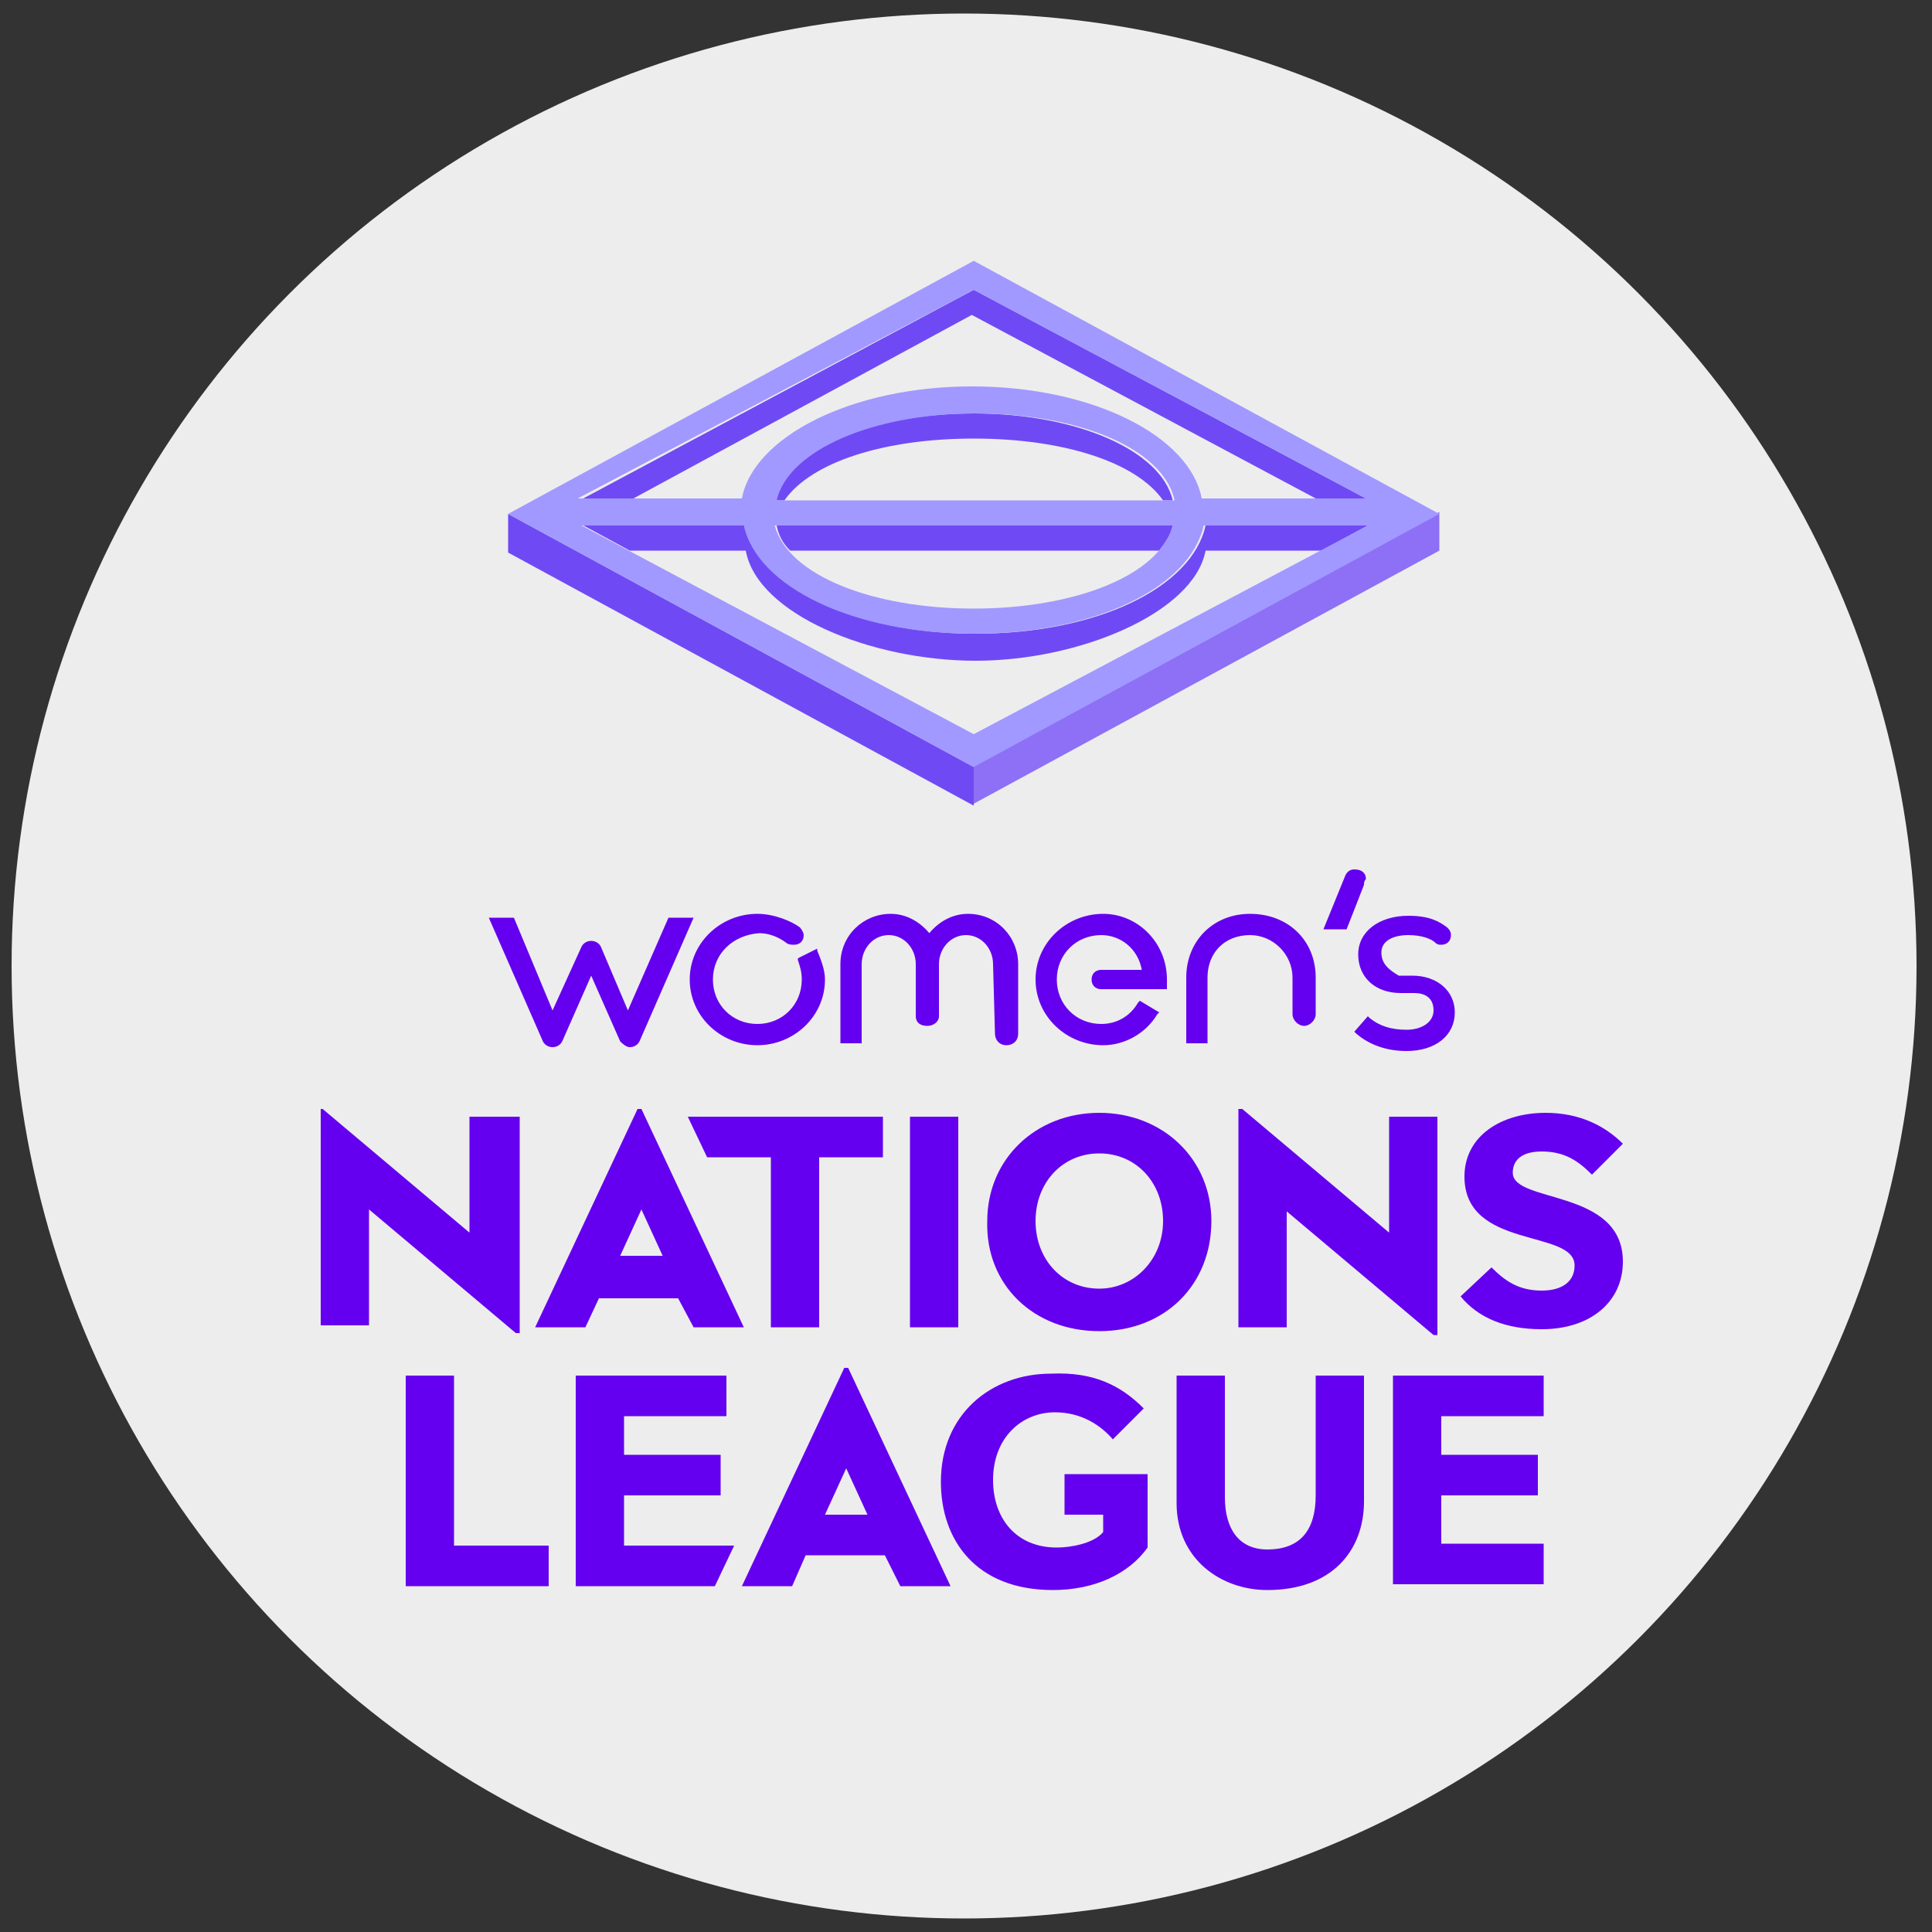 <?xml version="1.0" encoding="utf-8"?>
<!-- Generator: Adobe Illustrator 27.0.0, SVG Export Plug-In . SVG Version: 6.00 Build 0)  -->
<svg version="1.1" id="Layer_1" xmlns="http://www.w3.org/2000/svg" xmlns:xlink="http://www.w3.org/1999/xlink" x="0px" y="0px"
	 viewBox="0 0 100 100" style="enable-background:new 0 0 100 100;" xml:space="preserve">
<rect x="0" y="0" width="100" height="100" fill="#333333" stroke="none"/>
<style type="text/css">
	.st0{fill:#EDEDED;}
	.st1{fill:#6400EF;}
	.st2{fill:#8D70F6;}
	.st3{fill:#6F4AF4;}
	.st4{fill:#A199FF;}
</style>
<g>
	<circle class="st0" cx="49.9" cy="50" r="49.3"/>
</g>
<path class="st1" d="M64.7,48.4c1.2,0,2.2,1,2.2,2.2v1.9c0,0.3,0.3,0.6,0.6,0.6c0.3,0,0.6-0.3,0.6-0.6v-1.9c0-1.9-1.4-3.3-3.4-3.3
	c-1.9,0-3.3,1.4-3.3,3.3V54h1.1v-3.4C62.5,49.3,63.4,48.4,64.7,48.4 M71.5,49.3c0-0.6,0.6-0.9,1.4-0.9c0.7,0,1.2,0.2,1.4,0.4
	c0.1,0.1,0.2,0.1,0.3,0.1c0.3,0,0.5-0.2,0.5-0.5c0-0.2-0.1-0.3-0.2-0.4c-0.4-0.3-0.9-0.6-2-0.6c-1.5,0-2.6,0.8-2.6,2
	c0,1.2,0.9,2,2.2,2h0.7c0.5,0,1,0.2,1,0.9c0,0.6-0.6,1-1.4,1c-0.8,0-1.4-0.2-1.9-0.6l-0.1-0.1l-0.7,0.8l0.1,0.1
	c0.7,0.6,1.6,0.9,2.6,0.9c1.5,0,2.5-0.8,2.5-2c0-1.1-0.9-1.9-2.2-1.9h-0.7C71.9,50.2,71.5,49.9,71.5,49.3 M32.5,52.3L31.1,49
	c-0.1-0.2-0.3-0.3-0.5-0.3c-0.2,0-0.4,0.1-0.5,0.3l-1.5,3.3l-2-4.8h-1.3l2.8,6.4c0.1,0.2,0.3,0.3,0.5,0.3c0.2,0,0.4-0.1,0.5-0.3
	l1.5-3.4l1.5,3.4c0.1,0.1,0.3,0.3,0.5,0.3c0.2,0,0.4-0.1,0.5-0.3l2.8-6.4h-1.3L32.5,52.3z M70.7,45.5c0-0.3-0.2-0.5-0.6-0.5
	c-0.2,0-0.4,0.1-0.5,0.4l-1.1,2.7h1.2l0.9-2.3C70.6,45.7,70.6,45.6,70.7,45.5 M60.4,50.7c0-1.9-1.5-3.4-3.3-3.4
	c-1.9,0-3.5,1.5-3.5,3.4c0,1.9,1.6,3.4,3.5,3.4c1.1,0,2.2-0.6,2.8-1.6l0.1-0.1l-1-0.6l-0.1,0.1c-0.4,0.7-1.1,1.1-1.9,1.1
	c-1.3,0-2.3-1-2.3-2.3c0-1.3,1-2.3,2.3-2.3c1,0,1.9,0.7,2.1,1.8H57c-0.3,0-0.5,0.2-0.5,0.5c0,0.3,0.2,0.5,0.5,0.5h3.4V50.7
	 M51.5,53.5c0,0.3,0.2,0.6,0.6,0.6c0.3,0,0.6-0.2,0.6-0.6v-3.6c0-1.4-1.1-2.6-2.6-2.6c-0.8,0-1.5,0.4-2,1c-0.5-0.6-1.2-1-2-1
	c-1.4,0-2.6,1.1-2.6,2.6V54h1.1v-4.1c0-0.8,0.6-1.5,1.4-1.5c0.8,0,1.4,0.7,1.4,1.5v2.7c0,0.3,0.2,0.5,0.6,0.5c0.3,0,0.6-0.2,0.6-0.5
	v-2.7c0-0.8,0.6-1.5,1.4-1.5c0.8,0,1.4,0.7,1.4,1.5L51.5,53.5 M36.9,50.7c0,1.3,1,2.3,2.3,2.3c1.3,0,2.3-1,2.3-2.3
	c0-0.4-0.1-0.7-0.2-1l0-0.1l1-0.5l0,0.1c0.2,0.5,0.4,1,0.4,1.5c0,1.9-1.6,3.4-3.5,3.4c-1.9,0-3.5-1.5-3.5-3.4c0-1.9,1.6-3.4,3.5-3.4
	c0.9,0,1.8,0.4,2.2,0.7c0.1,0.1,0.2,0.3,0.2,0.4c0,0.3-0.2,0.5-0.5,0.5c-0.1,0-0.3,0-0.4-0.1c-0.4-0.3-0.9-0.5-1.4-0.5
	C37.9,48.4,36.9,49.4,36.9,50.7 M35.6,57.8l1,2.1h3.3v8.8h2.5v-8.8h3.3v-2.1H35.6z M80,57.6c-2.3,0-4.2,1.2-4.2,3.3
	c0,3.8,5.7,2.7,5.7,4.6c0,0.8-0.6,1.3-1.7,1.3c-1.2,0-1.9-0.5-2.6-1.2l-1.6,1.5c0.9,1.1,2.3,1.7,4.2,1.7c2.5,0,4.2-1.4,4.2-3.5
	c0-3.8-5.7-3-5.7-4.6c0-0.6,0.4-1.1,1.5-1.1c1.2,0,1.9,0.5,2.6,1.2l1.6-1.6C83.1,58.3,81.8,57.6,80,57.6 M64.1,68.7h2.5v-6l7.6,6.4
	h0.2V57.8h-2.5v6l-7.6-6.4h-0.2L64.1,68.7z M56.9,66.7c-1.9,0-3.3-1.5-3.3-3.5c0-2,1.4-3.5,3.3-3.5c1.9,0,3.3,1.5,3.3,3.5
	C60.2,65.2,58.7,66.7,56.9,66.7 M56.9,68.9c3.4,0,5.8-2.4,5.8-5.7c0-3.2-2.5-5.6-5.8-5.6c-3.3,0-5.8,2.4-5.8,5.6
	C51,66.5,53.5,68.9,56.9,68.9 M47.1,68.7h2.5V57.8h-2.5V68.7z M32.1,65l1.1-2.4l1.1,2.4H32.1z M35.9,68.7h2.6l-5.3-11.3h-0.2
	l-5.3,11.3h2.6l0.7-1.5h4.1L35.9,68.7z M26.9,57.8V69h-0.2l-7.6-6.4v6h-2.5V57.4h0.1l7.6,6.4v-6L26.9,57.8z M72.1,71.2h7.8v2.1h-5.3
	v2h5v2.1h-5v2.5h5.3v2.1h-7.8V71.2z M60.9,77.8v-6.6h2.5v6.3c0,1.6,0.7,2.7,2.2,2.7c1.7,0,2.5-1,2.5-2.8v-6.2h2.5v6.5
	c0,2.6-1.7,4.6-5,4.6C63.2,82.3,60.9,80.7,60.9,77.8 M59.2,72.9l-1.6,1.6c-0.6-0.7-1.6-1.4-3-1.4c-1.7,0-3.2,1.3-3.2,3.5
	c0,2,1.2,3.5,3.3,3.5c0.7,0,1.9-0.2,2.4-0.8v-0.9h-2v-2.1h4.3v3.8c-1,1.4-2.8,2.2-4.9,2.2c-4,0-5.8-2.6-5.8-5.6
	c0-3.5,2.6-5.6,5.7-5.6C56.6,71,58,71.7,59.2,72.9 M32.3,79.9v-2.5h5v-2.1h-5v-2h5.3v-2.1h-7.8v10.9H37l1-2.1H32.3z M44.9,78.4
	L43.8,76l-1.1,2.4H44.9z M45.8,80.5h-4.1L41,82.1h-2.6l5.3-11.3h0.2l5.3,11.3h-2.6L45.8,80.5z M21,71.2h2.5v8.8h4.9v2.1H21L21,71.2z
	"/>
<path class="st2" d="M50.4,39.6v2l24.1-13.1v-2L50.4,39.6z"/>
<path class="st3" d="M40.6,25.9c1.4-2,5.2-3.2,9.8-3.2c4.6,0,8.4,1.2,9.8,3.2h0.5c-0.6-2.6-5-4.5-10.3-4.5c-5.3,0-9.7,1.8-10.3,4.5
	H40.6z M70.8,27.2l-2.4,1.3h-6c-0.6,3.2-6.5,5.7-11.9,5.7c-5.4,0-11.3-2.4-11.9-5.7h-6l-2.4-1.3h8.4c0.7,3.2,5.7,5.6,11.9,5.6
	c6.3,0,11.2-2.4,11.9-5.6H70.8z M40.9,28.5H60c0.3-0.4,0.6-0.8,0.7-1.3H40.2C40.3,27.7,40.5,28.1,40.9,28.5 M26.3,26.6v2l24.1,13.1
	v-2L26.3,26.6z M32.6,25.9h-2.6L50.4,15l20.3,10.8h-2.6l-17.8-9.5L32.6,25.9z"/>
<path class="st4" d="M50.4,38L30.1,27.2h8.4c0.7,3.2,5.7,5.6,11.9,5.6c6.3,0,11.2-2.4,11.9-5.6h8.5L50.4,38z M60.7,27.2
	c-0.7,2.6-5.1,4.3-10.3,4.3c-5.2,0-9.6-1.7-10.3-4.3H60.7z M40.2,25.9c0.6-2.6,5-4.5,10.3-4.5c5.3,0,9.7,1.8,10.3,4.5H40.2z
	 M50.4,15l20.3,10.8h-8.5c-0.6-3.2-5.6-5.8-11.9-5.8c-6.2,0-11.3,2.6-11.9,5.8h-8.5L50.4,15z M50.4,13.5L26.3,26.6l24.1,13.1
	l24.1-13.1L50.4,13.5z"/>
</svg>
